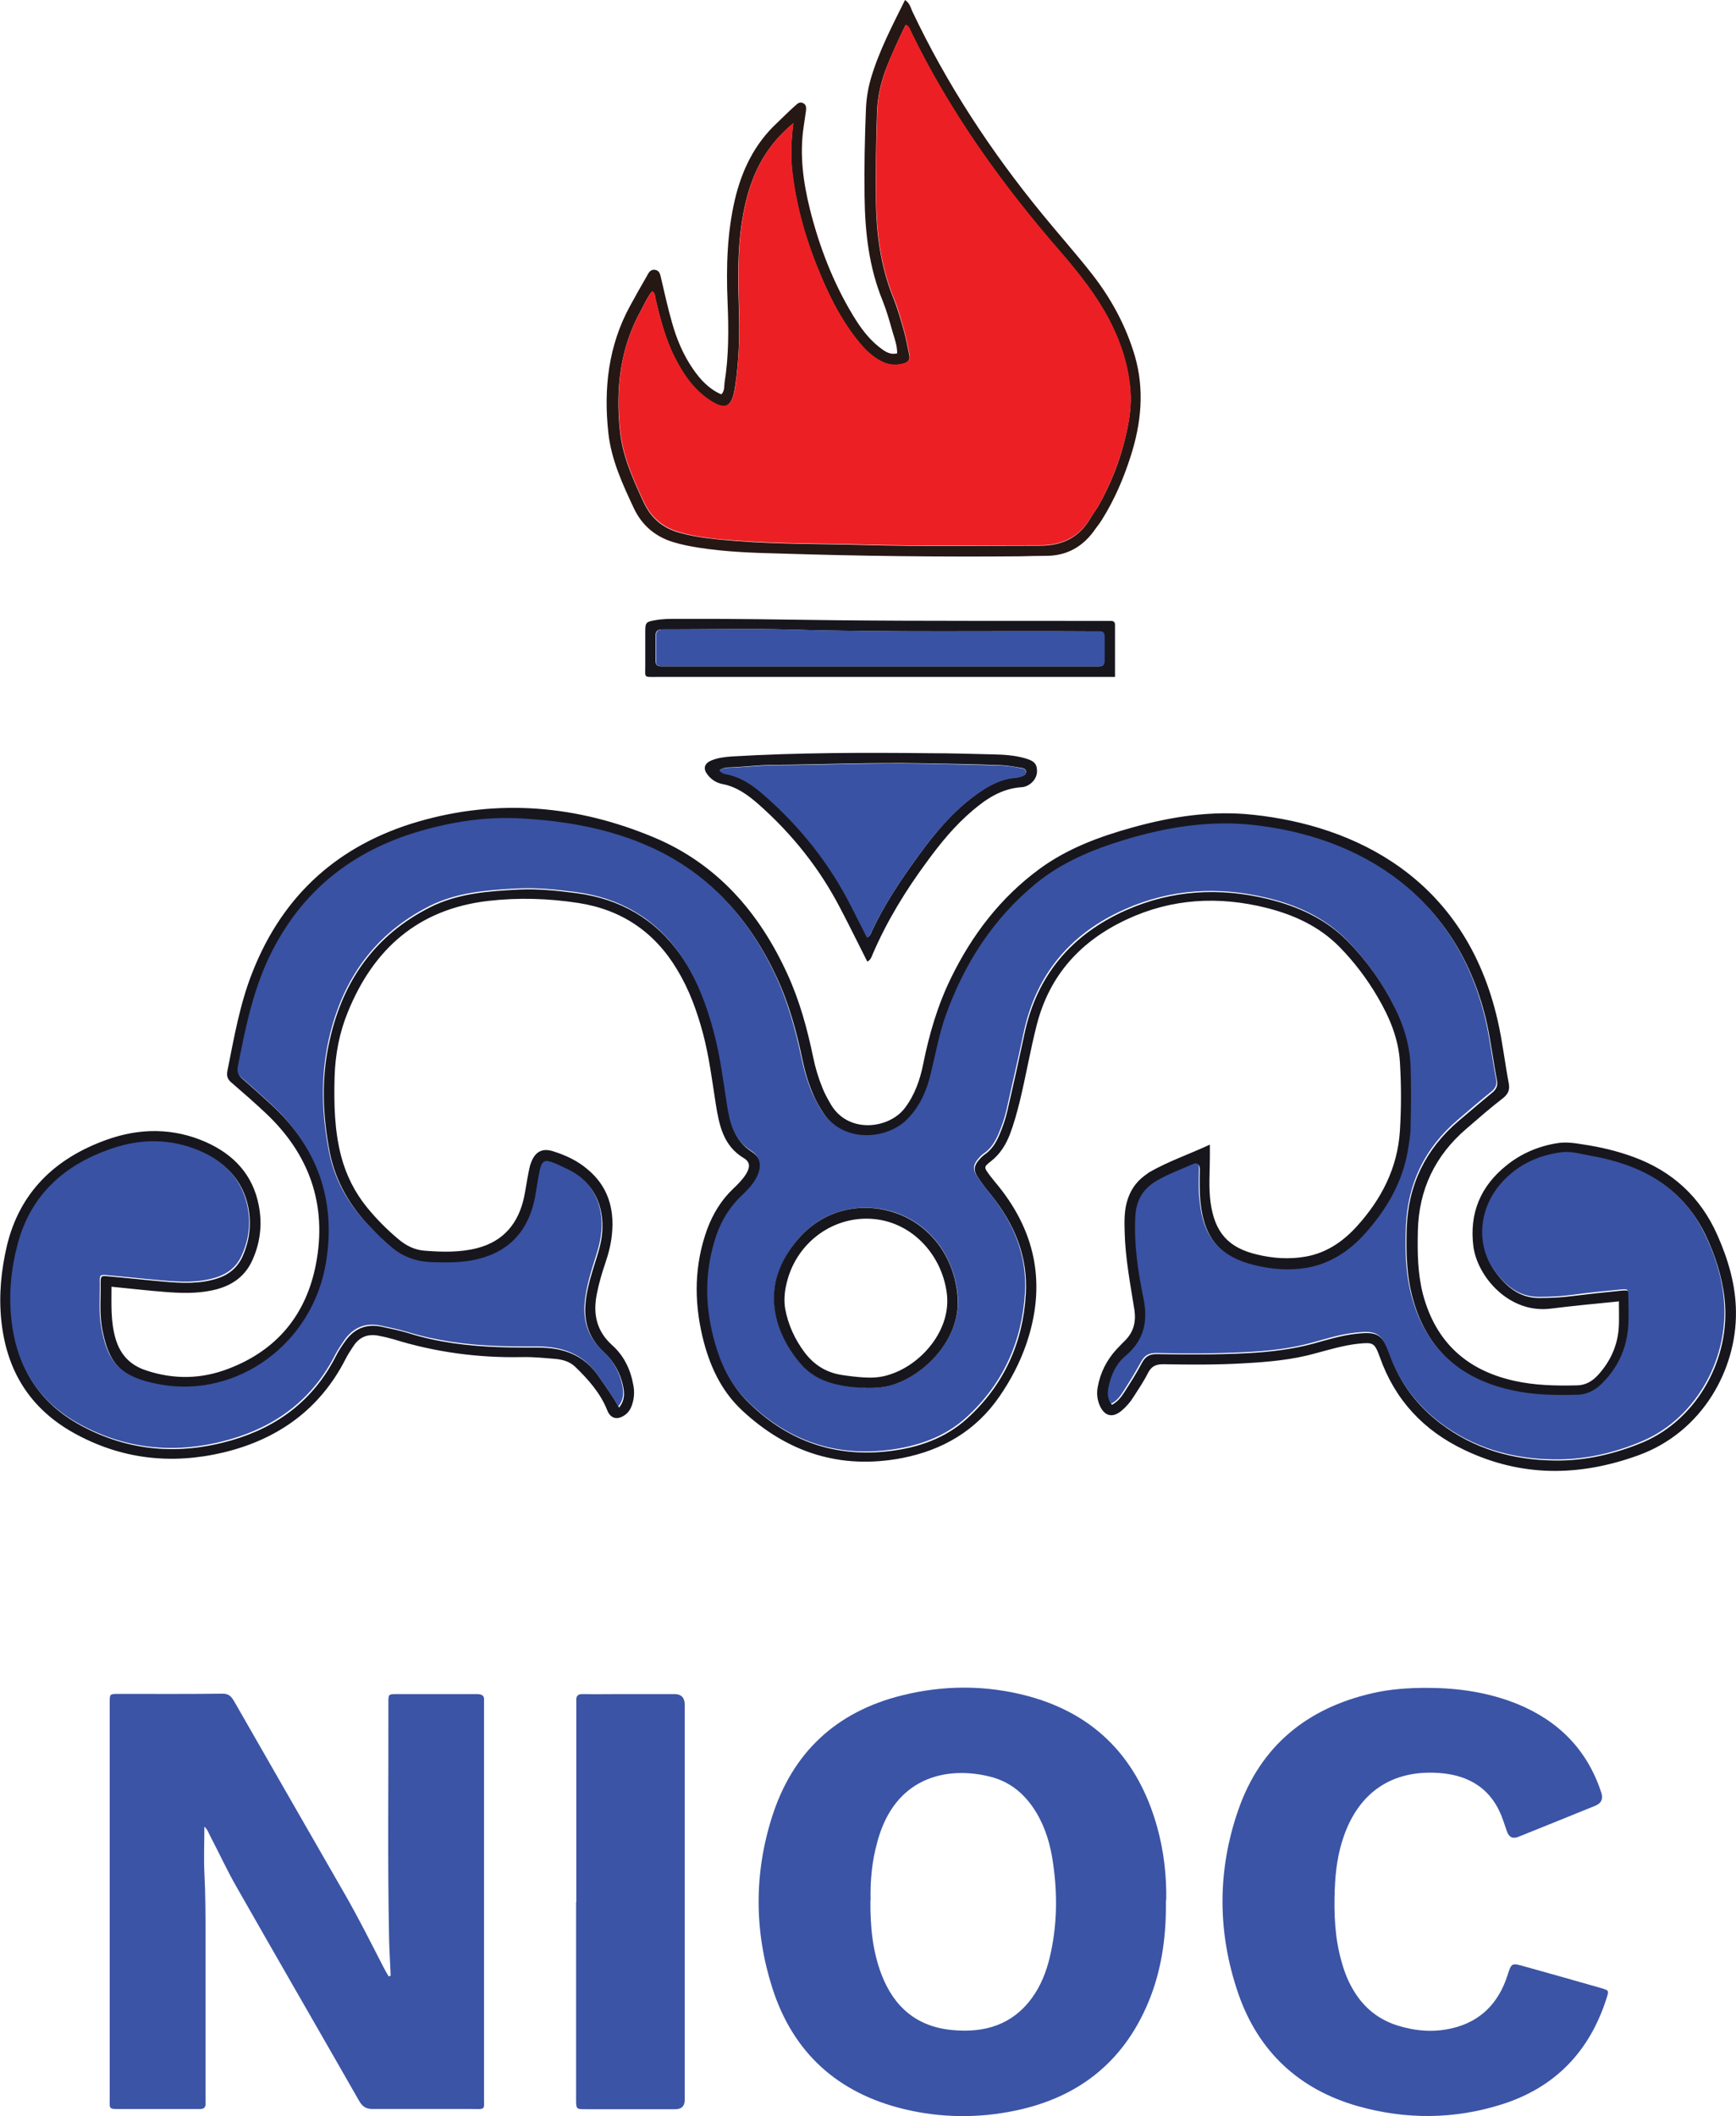 <?xml version="1.0" encoding="UTF-8"?>
<svg id="Layer_1" data-name="Layer 1" xmlns="http://www.w3.org/2000/svg" viewBox="0 0 376.89 459.23">
  <defs>
    <style>
      .cls-1 {
        fill: #3b54a5;
      }

      .cls-1, .cls-2, .cls-3, .cls-4, .cls-5 {
        stroke-width: 0px;
      }

      .cls-2 {
        fill: #3952a3;
      }

      .cls-3 {
        fill: #18161d;
      }

      .cls-4 {
        fill: #251714;
      }

      .cls-5 {
        fill: #ec2024;
      }
    </style>
  </defs>
  <path class="cls-1" d="m84.82,428.8c-.1-2.74-.3-5.44-.35-8.18-.35-17.06-.1-34.12-.15-51.13,0-1.8,0-1.85,1.8-1.85h17.31c1.15,0,1.8.25,1.65,1.55v85.7c0,3.19.45,2.79-2.89,2.79h-21.25c-1.45,0-2.19-.45-2.94-1.7-8.83-15.46-17.76-30.88-26.59-46.39-2.1-3.64-3.84-7.48-5.79-11.17-.35-.65-.55-1.4-1.25-2,0,3.39-.15,6.63,0,9.88.25,4.84.25,9.63.25,14.47v35.52c.1,1-.3,1.45-1.35,1.4h-17.01c-2.79,0-2.44.1-2.44-2.59v-85.7c0-1.75,0-1.8,1.85-1.8,7.53,0,15.11.05,22.65-.05,1.7,0,2.1,1,2.74,2.05,7.98,13.92,15.96,27.84,23.94,41.7,2.94,5.14,5.59,10.43,8.28,15.66.35.65.7,1.3,1.1,1.95.15-.05.3-.1.45-.15v.05Z"/>
  <path class="cls-3" d="m351.3,282.44c-5.04.5-9.83.95-14.62,1.55-9.08,1.15-15.96-6.98-16.81-13.52-.9-7.18,1.55-13.02,7.13-17.51,3.24-2.64,7.03-4.24,11.17-4.89,1.9-.3,3.74,0,5.59.3,3.69.55,7.28,1.4,10.82,2.69,8.48,3.09,14.62,8.73,18.26,16.96,2.34,5.29,3.99,10.77,4.04,16.66.15,12.52-7.28,26.09-21.15,31.13-12.77,4.64-25.39,4.79-37.81-1.15-8.83-4.19-15.06-10.82-18.36-20.15-1.15-3.14-1.4-3.24-4.79-2.89-3.09.35-6.09,1.25-9.08,2.05-5.14,1.45-10.38,1.9-15.66,2.19-5.84.35-11.67.3-17.51.2-1.6,0-2.54.45-3.29,1.9-.9,1.8-2.05,3.49-3.14,5.19-.7,1.15-1.6,2.15-2.59,2.99-1.9,1.6-3.64,1.25-4.69-1-.6-1.3-.75-2.69-.5-4.09.55-3.14,1.95-5.89,4.09-8.23.65-.7,1.3-1.35,1.95-2,1.75-1.8,2.29-3.94,1.95-6.44-.9-5.69-2-11.32-2.14-17.11-.05-2.1-.1-4.19.45-6.29.65-2.44,1.9-4.39,3.94-5.89.4-.25.75-.6,1.15-.8,4.04-2.29,8.43-3.79,12.97-5.89v2.54c0,3.34-.3,6.68.15,10.03.9,6.44,3.79,9.78,10.03,11.27,3.49.85,7.08,1.1,10.68.45,4.44-.8,8.03-3.24,11.02-6.53,5.39-5.94,8.88-12.72,9.38-20.85.3-4.89.3-9.83,0-14.72-.3-5.19-2.24-9.78-4.84-14.22-2.34-3.99-5.09-7.63-8.33-10.92-4.39-4.44-9.88-6.93-15.81-8.43-10.38-2.59-20.55-2.05-30.28,2.49-9.98,4.64-16.81,12.02-19.6,22.95-1.4,5.49-2.34,11.07-3.69,16.61-.6,2.39-1.25,4.79-2.14,7.13-.9,2.29-2.14,4.29-4.14,5.84-1.55,1.2-1.5,1.3-.25,2.99.65.85,1.35,1.7,2.05,2.54,8.23,10.33,10.18,21.7,5.89,34.17-1.4,4.04-3.39,7.83-5.84,11.37-5.14,7.43-12.37,11.62-21.15,13.32-13.37,2.54-24.89-1.2-34.72-10.38-4.64-4.34-7.13-9.93-8.58-16.01-1.85-7.83-1.75-15.56,1-23.2,1.25-3.39,3.09-6.44,5.74-8.93,1-.95,2-1.95,2.74-3.14.9-1.5.9-2.59-.5-3.44-4.49-2.69-5.34-7.18-6.09-11.77-.8-5.14-1.45-10.33-2.79-15.36-1.3-4.84-2.99-9.48-5.59-13.77-4.89-8.18-12.07-13.02-21.45-14.47-6.48-1-13.02-1.2-19.55-.45-15.11,1.75-24.89,10.33-30.48,24.09-1.85,4.49-2.74,9.23-2.89,14.07-.15,5.79-.05,11.52,1.4,17.16,1.1,4.19,2.99,7.98,5.74,11.32,2.05,2.49,4.29,4.74,6.73,6.78,1.65,1.4,3.54,2.34,5.69,2.49,3.79.3,7.63.4,11.37-.55,5.84-1.5,9.03-5.49,10.23-11.17.35-1.75.6-3.54.95-5.29.15-.75.3-1.55.6-2.24.9-2.29,2.44-3.09,4.84-2.29,2.69.85,5.24,2.05,7.38,3.89,4.39,3.64,5.84,8.48,5.29,14.02-.2,2.19-.75,4.29-1.45,6.34-.75,2.19-1.4,4.44-1.85,6.73-.85,4.29-.05,7.98,3.29,11.02,2.59,2.29,4.04,5.29,4.64,8.68.3,1.5.2,2.94-.3,4.39-.35,1-.9,1.8-1.85,2.34-1.5.9-2.84.45-3.49-1.2-1.5-3.79-4.14-6.73-6.98-9.48-1.15-1.1-2.64-1.55-4.24-1.7-2.39-.2-4.79-.45-7.23-.4-9.53.2-18.91-1.05-28.03-3.89-1.05-.3-2.1-.55-3.19-.75-2.29-.45-4.14.25-5.44,2.24-.6.9-1.2,1.8-1.7,2.79-5.59,10.97-14.72,17.46-26.49,20.3-11.32,2.69-22.2,1.5-32.47-4.19-9.68-5.39-14.72-13.67-15.81-24.59-.55-5.44,0-10.73,1.2-15.96,2.79-11.77,10.53-19.11,21.65-23.1,7.18-2.59,14.52-2.64,21.6.5,6.04,2.69,10.18,7.08,11.47,13.77.8,4.14.3,8.23-1.5,12.07-1.75,3.69-4.84,5.54-8.68,6.34-3.29.7-6.68.6-9.98.35-3.89-.3-7.73-.75-11.82-1.15,0,3.79-.2,7.48.85,11.17,1.05,3.64,3.24,5.89,6.78,7.03,5.94,1.95,11.82,1.85,17.61-.35,10.63-3.99,17.06-11.77,19.16-22.85,2.44-12.82-1.45-23.79-10.97-32.72-2.39-2.24-4.84-4.39-7.33-6.53-.85-.7-1.15-1.35-.95-2.54,1.45-7.23,2.69-14.52,5.44-21.45,6.63-16.86,18.76-27.69,36.07-32.72,17.41-5.04,34.52-3.49,51.08,3.44,13.72,5.74,22.9,16.31,28.98,29.63,2.69,5.84,4.34,11.97,5.64,18.21.45,2.19,1.1,4.34,1.95,6.44.5,1.3,1.2,2.54,1.9,3.74,3.84,6.39,12.57,5.19,15.96.8,2.19-2.84,3.34-6.14,4.04-9.58,1.3-6.48,3.14-12.82,6.09-18.81,4.54-9.28,10.68-17.31,19.06-23.5,6.09-4.49,13.07-7.08,20.3-9.08,8.58-2.39,17.41-3.74,26.29-2.74,21.55,2.29,45.94,13.42,53.03,44.8,1,4.39,1.5,8.88,2.34,13.32.3,1.45,0,2.39-1.25,3.39-2.74,2.1-5.29,4.34-7.88,6.58-6.83,5.84-10.38,13.22-10.58,22.25-.1,4.59-.05,9.18,1.1,13.67,2.74,10.33,9.43,16.51,19.8,18.81,4.44,1,8.93,1.1,13.47,1,1.95,0,3.39-.8,4.69-2.19,2.84-3.09,4.44-6.73,4.59-10.92.05-1.65,0-3.24,0-5.14h-.1Zm-109.94,22.45c1.3-.7,2.05-1.7,2.69-2.69,1.35-2.1,2.69-4.19,3.84-6.39.75-1.4,1.65-2,3.29-1.95,6.53.1,13.07.15,19.6-.2,4.79-.25,9.58-.8,14.27-2.05,3.04-.85,6.14-1.8,9.28-2.15,4.84-.55,5.84.1,7.53,4.79,2.14,5.94,5.79,10.77,10.82,14.62,7.33,5.59,15.76,7.98,24.84,8.08,6.63.1,13.07-1.4,19.26-3.99,11.87-5.09,19.06-18.41,17.61-31.18-.55-4.89-2.1-9.58-4.24-14.02-3.29-6.63-8.38-11.32-15.21-14.07-2.94-1.2-6.04-2.05-9.18-2.59-2.19-.4-4.44-1.1-6.68-.8-5.09.7-9.53,2.79-12.97,6.68-4.89,5.49-5.54,13.37-1.5,18.96,2.34,3.24,5.29,5.79,9.63,5.74,2.34,0,4.64-.1,6.98-.4,3.64-.45,7.23-.85,10.87-1.2,1.55-.15,1.6,0,1.6,1.45,0,2.1.1,4.19,0,6.29-.3,5.04-2.24,9.33-5.89,12.82-1.55,1.5-3.34,2.24-5.44,2.29-4.59.1-9.18,0-13.72-.95-11.22-2.44-18.81-8.83-21.9-20.1-1.4-5.04-1.5-10.13-1.35-15.26.3-9.48,4.09-17.26,11.32-23.4,2.39-2,4.74-4.04,7.13-5.99.95-.75,1.4-1.55,1.15-2.79-.8-4.09-1.3-8.28-2.19-12.37-6.09-27.09-26.94-40.36-50.98-42.85-9.28-.95-18.46.55-27.39,3.24-6.98,2.1-13.62,4.84-19.31,9.48-9.38,7.63-15.61,17.41-19.65,28.73-1.5,4.09-2.19,8.43-3.24,12.62-.95,3.74-2.39,7.23-5.24,9.98-4.39,4.24-13.87,5.14-18.36-1.9-.8-1.25-1.55-2.54-2.1-3.89-1.05-2.44-1.8-4.99-2.34-7.58-1.3-6.19-2.94-12.22-5.64-17.96-5.74-12.32-14.32-22-26.84-27.74-8.93-4.09-18.46-5.79-28.23-6.34-7.53-.45-14.87.7-22.1,2.74-14.82,4.29-25.89,13.12-32.67,27.14-3.69,7.68-5.34,15.86-6.93,24.14-.2.95.1,1.6.85,2.24,2.05,1.8,4.09,3.59,6.09,5.44,10.28,9.38,14.52,20.95,12.22,34.72-2.94,17.71-19.35,29.33-35.82,26.44-9.43-1.65-11.57-5.39-12.92-12.22-.65-3.34-.3-6.68-.35-10.03,0-1.55.05-1.65,1.55-1.5,4.04.35,8.03.8,12.07,1.15,3.94.35,7.93.55,11.77-.7,2.44-.8,4.24-2.29,5.34-4.59,1.6-3.49,2.05-7.18,1.3-10.92-1.25-5.99-5.14-9.78-10.68-12.07-6.09-2.49-12.32-2.49-18.46-.45-10.48,3.49-17.96,10.08-20.8,21.1-1.4,5.39-1.9,10.82-1.25,16.41,1.15,10.03,5.89,17.56,14.77,22.4,10.43,5.69,21.4,6.53,32.72,3.29,10.08-2.89,17.91-8.78,22.75-18.31.6-1.2,1.35-2.29,2.1-3.34,2-2.74,4.69-3.74,7.98-2.99,1.9.4,3.79.8,5.64,1.35,6.34,2,12.87,2.79,19.5,3.04,2.89.1,5.74.1,8.63.1,5.44,0,10.03,1.55,13.27,6.34,1.45,2.15,3.04,4.24,4.34,6.68,1.25-1.5,1.2-3.04.9-4.54-.6-2.99-2.05-5.49-4.29-7.58-2.79-2.59-4.09-5.74-3.94-9.58.1-2.84.85-5.54,1.65-8.23.7-2.29,1.55-4.59,1.9-6.98.8-5.64-.95-11.72-7.38-14.67-.9-.4-1.8-.9-2.74-1.25-2.05-.8-2.64-.55-3.14,1.6-.45,1.9-.65,3.84-1,5.74-1.4,7.18-5.44,11.92-12.67,13.57-3.19.75-6.48.7-9.78.6s-6.24-1.15-8.78-3.29c-1.75-1.45-3.34-3.04-4.89-4.69-4.34-4.54-7.38-9.83-8.63-16.01-1.6-8.18-1.9-16.41,0-24.54,2.89-12.82,9.83-22.7,21.8-28.73,6.04-3.04,12.67-3.49,19.26-3.84,4.19-.2,8.38.25,12.57.8,9.43,1.25,17.01,5.59,22.55,13.42,3.64,5.19,5.79,10.97,7.38,17.01,1.35,5.04,2,10.23,2.79,15.36.65,4.04,1.4,7.88,5.34,10.38,2.19,1.4,2.29,3.69,1,5.99-.8,1.45-2,2.59-3.14,3.74-2.94,2.84-4.84,6.29-5.94,10.13-2.1,7.28-1.9,14.62.2,21.85,1.3,4.54,3.29,8.73,6.63,12.17,8.58,8.68,18.91,12.47,31.08,11.02,6.29-.75,12.17-2.79,16.91-7.13,7.88-7.18,12.07-16.36,12.67-26.94.5-8.23-2.54-15.36-7.68-21.7-1-1.2-1.95-2.44-2.79-3.74-.95-1.45-.75-2.54.4-3.79.35-.4.75-.8,1.2-1.1,1.55-1.1,2.44-2.59,3.14-4.24s1.3-3.34,1.7-5.09c1.3-5.59,2.54-11.22,3.74-16.81,2.69-12.77,10.28-21.6,22.05-26.84,9.93-4.39,20.25-4.99,30.78-2.44,6.53,1.6,12.52,4.29,17.31,9.13,4.19,4.24,7.58,9.03,10.28,14.37,2.1,4.09,3.39,8.38,3.59,12.92.2,4.44.1,8.88,0,13.32,0,1.65-.3,3.24-.55,4.84-1.2,7.08-4.64,12.97-9.33,18.26-3.39,3.79-7.53,6.53-12.62,7.43-3.79.65-7.58.4-11.32-.55-7.58-1.85-11.17-6.04-11.97-13.82-.25-2.39-.2-4.84-.15-7.23,0-1-.4-1.3-1.3-.9-2.64,1.15-5.34,2.15-7.83,3.59-3.04,1.75-4.49,4.34-4.69,7.83-.3,5.94.6,11.82,1.75,17.61,1.05,5.04.2,9.18-3.84,12.57-2.05,1.75-3.19,4.19-3.74,6.83-.25,1.25-.25,2.49.7,3.79l-.15-.2Z"/>
  <path class="cls-1" d="m253.12,412.39c.1,7.38-.8,14.32-3.34,20.95-5.24,13.57-15.16,21.75-29.33,24.69-8.08,1.7-16.26,1.6-24.29-.35-14.32-3.49-23.99-12.22-28.48-26.24-3.94-12.32-3.99-24.89-.05-37.21,4.44-13.92,13.92-22.75,28.13-26.29,9.13-2.29,18.41-2.29,27.49.15,14.72,3.99,23.84,13.72,27.94,28.28,1.5,5.34,2.1,10.82,2,16.06l-.05-.05Zm-64.15.05c-.05,5.59.45,10.92,2.39,16.01,2.74,7.18,7.78,11.47,15.61,12.12,6.83.6,12.82-1.15,17.06-6.98,1.9-2.59,3.09-5.59,3.84-8.68,1.65-6.83,1.75-13.72.75-20.6-.55-3.89-1.6-7.58-3.64-10.97-2.34-3.89-5.59-6.68-10.03-7.78-8.68-2.19-19.8-.4-24.04,12.67-.15.5-.35,1.05-.45,1.55-1.2,4.24-1.55,8.53-1.45,12.72l-.05-.05Z"/>
  <path class="cls-1" d="m309.89,366.3c6.68,0,13.17.95,19.4,3.44,8.98,3.64,15.31,9.93,18.36,19.31q.65,2.05-1.35,2.84c-5.54,2.24-11.07,4.49-16.66,6.73q-1.9.75-2.54-1.35c-.25-.75-.5-1.5-.75-2.19-2.29-6.73-7.23-9.88-14.07-10.33-10.08-.65-17.21,4.19-20.55,13.77-1.3,3.69-1.8,7.53-1.95,11.47-.2,5.39,0,10.73,1.55,15.96.6,2.19,1.45,4.24,2.64,6.19,2.19,3.59,5.29,6.09,9.28,7.38,3.94,1.25,7.93,1.6,11.97.65,6.24-1.45,10.13-5.49,12.07-11.52.85-2.69.9-2.69,3.69-1.9,5.54,1.55,11.07,3.09,16.61,4.69,1.7.5,1.75.5,1.2,2.19-3.64,11.47-11.07,19.31-22.6,23-10.43,3.34-21,3.39-31.53.4-12.67-3.64-21.45-11.82-25.79-24.29-4.59-13.27-4.64-26.79,0-40.06,4.84-13.82,14.92-22,29.13-25.24,3.89-.9,7.83-1.15,11.82-1.15h.05Z"/>
  <path class="cls-1" d="m125.12,412.79v-43.65c-.1-1.1.35-1.55,1.45-1.5,2.79.05,5.59,0,8.43,0h11.42q2.24,0,2.24,2.34v85.7q0,2.05-2.05,2.05h-19.4c-2.1,0-2.14,0-2.14-2.19v-42.75h.05Z"/>
  <path class="cls-4" d="m156.65,85.55c.7-.8.55-1.7.65-2.49.95-5.89.9-11.77.65-17.71-.3-7.38-.1-14.77,1.6-22.05,1.5-6.34,4.24-12.02,9.03-16.51,1.35-1.3,2.64-2.59,4.04-3.84.5-.45,1.05-1,1.85-.5.65.4.55,1.05.5,1.65-.15,1.15-.35,2.29-.5,3.44-.9,6.04-.1,11.92,1.35,17.81,2.05,8.18,5.04,15.96,9.43,23.2,1.55,2.54,3.29,4.94,5.64,6.78,1.1.85,2.24,1.75,3.89,1.35,0-1.6-.5-3.04-.95-4.49-.65-2.29-1.3-4.64-2.19-6.88-2.99-7.28-3.84-14.87-3.94-22.6-.1-6.39.05-12.77.3-19.16.1-2.19.45-4.34,1.05-6.44,1.75-5.99,4.64-11.47,7.43-17.11.95.6,1.2,1.55,1.55,2.39,7.53,15.91,17.11,30.48,28.23,44.05,3.54,4.34,7.28,8.53,10.73,12.92,4.19,5.34,7.43,11.27,9.38,17.86,2.14,7.38,1.4,14.62-.9,21.8-1.55,4.84-3.54,9.48-6.24,13.77-.4.65-.9,1.3-1.35,1.9-2.64,3.89-6.19,5.99-10.97,5.94-1.8,0-3.59.05-5.39.1-17.36.15-34.72-.05-52.08-.6-5.99-.15-11.97-.35-17.91-1.3-1.85-.3-3.64-.65-5.44-1.2-3.84-1.2-6.68-3.59-8.43-7.23-2.49-5.29-4.94-10.58-5.59-16.46-1.05-9.63,0-18.96,4.74-27.59,1.15-2.1,2.34-4.24,3.54-6.29.4-.7.75-1.65,1.85-1.5,1.05.15,1.15,1.1,1.35,1.95.75,3.19,1.45,6.39,2.34,9.48,1,3.59,2.44,7.03,4.59,10.13,1.55,2.24,3.39,4.24,5.94,5.39l.25.05Zm15.61-58.81c-5.69,4.64-8.68,10.33-10.28,16.81-1.8,7.33-1.85,14.82-1.6,22.3.2,6.09.15,12.12-.8,18.16-.7,4.54-2.19,5.24-5.94,2.59-3.24-2.24-5.39-5.39-7.08-8.83-2.05-4.04-3.19-8.43-4.24-12.82-.15-.6,0-1.25-.75-1.7-1,1.2-1.6,2.64-2.34,3.99-4.59,8.18-5.59,17.06-4.64,26.24.55,5.59,2.89,10.63,5.19,15.61,1.6,3.39,4.14,5.54,7.78,6.53,4.09,1.15,8.28,1.45,12.42,1.8,9.18.7,18.36.6,27.54.85,12.77.35,25.54.15,38.31.15,4.79,0,8.43-1.75,10.87-5.89.5-.85,1.1-1.7,1.65-2.54,2.84-4.94,4.89-10.23,6.14-15.81.7-3.09,1.2-6.29.9-9.48-.45-5.19-1.95-10.03-4.29-14.67-2.89-5.69-6.78-10.63-10.92-15.36-12.67-14.57-23.84-30.13-32.32-47.54-.3-.6-.4-1.35-1.25-1.7-1.6,3.29-3.14,6.58-4.44,10.03-1,2.79-1.65,5.69-1.75,8.63-.25,6.39-.3,12.77-.25,19.16.05,7.38,1,14.57,3.79,21.45.95,2.34,1.65,4.89,2.34,7.33.45,1.65.75,3.34,1.1,4.99.25,1.15-.3,1.65-1.4,1.95-1.75.45-3.39.2-4.94-.65-1.7-1-3.14-2.29-4.39-3.79-3.54-4.24-6.04-9.03-8.23-14.07-3.24-7.53-5.59-15.31-6.48-23.5-.35-3.24-.2-6.53.25-10.13l.05-.1Z"/>
  <path class="cls-3" d="m242.05,146.91h-99.47c-2.89,0-2.49.25-2.49-2.44v-7.48c0-1.9.2-2.05,2.1-2.39,1.65-.3,3.24-.3,4.89-.3,11.52-.05,23.05.15,34.57.3,19.26.2,38.46.1,57.72.15h1.85c.6,0,.85.3.85.85v11.32Zm-51.03-2.29h47.59c.75,0,1.15-.35,1.1-1.15v-5.39c0-.65-.25-1.05-.95-1.05h-1.4c-21.85-.15-43.7.25-65.6-.4-8.88-.25-17.76-.05-26.59-.05h-1.4c-.95,0-1.45.35-1.45,1.4v5.39c0,.9.4,1.25,1.25,1.25h47.44Z"/>
  <path class="cls-3" d="m188.28,208.66c-2-3.94-3.84-7.73-5.84-11.52-4.49-8.68-10.48-16.16-17.76-22.6-2.29-2-4.69-3.79-7.83-4.39-1.3-.25-2.44-.95-3.29-2.1-.95-1.25-.65-2.34.8-2.99,1.45-.6,2.99-.8,4.54-.9,14.37-.85,28.78-.85,43.2-.7,4.49,0,9.03.15,13.52.25,2.34.05,4.69.2,6.93.85,2,.55,2.59,1.25,2.59,2.79s-1.15,2.94-2.74,3.39c-.2.05-.45.1-.7.1-4.19.3-7.48,2.44-10.53,5.04-3.84,3.24-6.98,7.08-9.93,11.12-4.64,6.29-8.68,12.87-11.77,20.05-.25.55-.35,1.2-1.2,1.65v-.05Zm0-5.24c.65-.35.75-.75.9-1.1,2.74-5.99,6.39-11.37,10.23-16.66,3.64-4.99,7.53-9.68,12.62-13.32,2.54-1.85,5.24-3.34,8.48-3.59.45,0,.9-.2,1.35-.3.5-.15.85-.4.9-.95,0-.65-.55-.75-.95-.85-1.55-.25-3.09-.55-4.64-.6-5.69-.2-11.37-.3-17.01-.4-10.73-.2-21.45.25-32.18.35-3.29,0-6.53.45-9.78.55-.7,0-1.4.15-1.95.6.35.45.85.7,1.4.8,3.34.65,5.99,2.54,8.43,4.69,7.78,6.83,14.17,14.82,18.81,24.09,1.1,2.19,2.24,4.44,3.39,6.68h0Z"/>
  <path class="cls-2" d="m241.35,304.84c-.95-1.3-.95-2.54-.7-3.79.55-2.64,1.65-5.14,3.74-6.83,4.04-3.44,4.89-7.53,3.84-12.57-1.2-5.79-2.05-11.62-1.75-17.61.15-3.49,1.65-6.09,4.69-7.83,2.49-1.45,5.19-2.44,7.83-3.59.9-.4,1.3-.05,1.3.9-.05,2.39-.15,4.79.15,7.23.8,7.78,4.39,11.97,11.97,13.82,3.74.9,7.53,1.2,11.32.55,5.09-.9,9.23-3.64,12.62-7.43,4.69-5.24,8.18-11.17,9.33-18.26.25-1.6.55-3.24.55-4.84.1-4.44.15-8.88,0-13.32-.2-4.54-1.5-8.83-3.59-12.92-2.69-5.34-6.14-10.13-10.28-14.37-4.79-4.84-10.77-7.58-17.31-9.13-10.53-2.54-20.85-1.95-30.78,2.44-11.77,5.19-19.35,14.07-22.05,26.84-1.2,5.64-2.49,11.22-3.74,16.81-.4,1.75-1,3.44-1.7,5.09-.7,1.65-1.6,3.19-3.14,4.24-.45.3-.85.7-1.2,1.1-1.15,1.3-1.3,2.34-.4,3.79.85,1.3,1.8,2.54,2.79,3.74,5.14,6.34,8.18,13.47,7.68,21.7-.65,10.58-4.79,19.75-12.67,26.94-4.74,4.34-10.63,6.34-16.91,7.13-12.17,1.5-22.5-2.34-31.08-11.02-3.34-3.39-5.34-7.63-6.63-12.17-2.1-7.28-2.34-14.57-.2-21.85,1.1-3.89,2.99-7.33,5.94-10.13,1.2-1.15,2.34-2.29,3.14-3.74,1.3-2.29,1.2-4.64-1-5.99-3.94-2.49-4.74-6.34-5.34-10.38-.8-5.14-1.45-10.33-2.79-15.36-1.6-6.04-3.79-11.87-7.38-17.01-5.49-7.83-13.12-12.17-22.55-13.42-4.19-.55-8.33-1-12.57-.8-6.58.35-13.22.8-19.26,3.84-11.92,6.04-18.86,15.91-21.8,28.73-1.85,8.13-1.6,16.41,0,24.54,1.2,6.19,4.24,11.47,8.63,16.01,1.55,1.65,3.14,3.24,4.89,4.69,2.54,2.15,5.49,3.19,8.78,3.29,3.29.1,6.53.15,9.78-.6,7.23-1.7,11.32-6.39,12.67-13.57.35-1.9.6-3.84,1-5.74.5-2.15,1.1-2.44,3.14-1.6.95.35,1.85.85,2.74,1.25,6.44,2.94,8.23,9.03,7.38,14.67-.35,2.39-1.2,4.64-1.9,6.98-.8,2.69-1.5,5.39-1.65,8.23-.15,3.84,1.15,7.03,3.94,9.58,2.24,2.1,3.69,4.59,4.29,7.58.3,1.55.35,3.09-.9,4.54-1.3-2.44-2.89-4.54-4.34-6.68-3.24-4.74-7.78-6.34-13.27-6.34-2.89,0-5.79,0-8.63-.1-6.63-.25-13.12-1.1-19.5-3.04-1.85-.55-3.74-.95-5.64-1.35-3.29-.75-5.99.25-7.98,2.99-.75,1.1-1.5,2.19-2.1,3.34-4.84,9.53-12.67,15.41-22.75,18.31-11.32,3.24-22.3,2.39-32.72-3.29-8.88-4.84-13.62-12.37-14.77-22.4-.65-5.59-.15-11.02,1.25-16.41,2.84-11.02,10.33-17.61,20.8-21.1,6.14-2.05,12.37-2.05,18.46.45,5.49,2.24,9.38,6.09,10.68,12.07.8,3.74.35,7.43-1.3,10.92-1.05,2.29-2.89,3.79-5.34,4.59-3.89,1.25-7.83,1.05-11.77.7-4.04-.35-8.03-.8-12.07-1.15-1.5-.15-1.6,0-1.55,1.5.05,3.34-.3,6.68.35,10.03,1.3,6.83,3.49,10.58,12.92,12.22,16.46,2.89,32.87-8.68,35.82-26.44,2.29-13.72-1.95-25.29-12.22-34.72-2-1.85-4.04-3.64-6.09-5.44-.75-.65-1-1.3-.85-2.24,1.6-8.23,3.24-16.46,6.93-24.14,6.78-14.02,17.86-22.85,32.67-27.14,7.23-2.1,14.57-3.19,22.1-2.74,9.73.55,19.31,2.24,28.23,6.34,12.52,5.74,21.1,15.41,26.84,27.74,2.69,5.74,4.34,11.82,5.64,17.96.55,2.59,1.3,5.14,2.34,7.58.6,1.35,1.3,2.64,2.1,3.89,4.49,7.08,13.97,6.19,18.36,1.9,2.84-2.79,4.34-6.24,5.24-9.98,1.05-4.24,1.8-8.53,3.24-12.62,4.04-11.27,10.28-21.05,19.65-28.73,5.69-4.64,12.37-7.38,19.31-9.48,8.93-2.69,18.11-4.19,27.39-3.24,24.04,2.49,44.9,15.76,50.98,42.85.9,4.09,1.4,8.28,2.19,12.37.25,1.25-.2,2.05-1.15,2.79-2.44,1.95-4.79,3.99-7.13,5.99-7.23,6.14-10.97,13.92-11.32,23.4-.2,5.14-.05,10.28,1.35,15.26,3.14,11.27,10.68,17.71,21.9,20.1,4.54,1,9.13,1.05,13.72.95,2.1,0,3.89-.8,5.44-2.29,3.64-3.54,5.59-7.83,5.89-12.82.1-2.1.05-4.19,0-6.29,0-1.5-.05-1.6-1.6-1.45-3.64.35-7.28.7-10.87,1.2-2.34.3-4.64.4-6.98.4-4.34,0-7.28-2.49-9.63-5.74-4.04-5.59-3.39-13.47,1.5-18.96,3.44-3.89,7.88-5.99,12.97-6.68,2.24-.3,4.44.4,6.68.8,3.14.55,6.24,1.4,9.18,2.59,6.83,2.79,11.97,7.43,15.21,14.07,2.19,4.44,3.74,9.08,4.24,14.02,1.4,12.77-5.74,26.09-17.61,31.18-6.19,2.64-12.57,4.09-19.26,3.99-9.03-.1-17.51-2.49-24.84-8.08-4.99-3.84-8.63-8.68-10.82-14.62-1.7-4.69-2.69-5.34-7.53-4.79-3.19.35-6.24,1.3-9.28,2.15-4.69,1.3-9.48,1.8-14.27,2.05-6.53.35-13.07.35-19.6.2-1.65,0-2.54.55-3.29,1.95-1.2,2.19-2.49,4.29-3.84,6.39-.65,1.05-1.4,2.05-2.69,2.69l.15.2Zm-53.28-3.69c1.85,0,3.69,0,5.54-.6,7.33-2.19,14.77-10.13,14.37-18.61-.45-8.43-5.44-15.91-13.37-18.71-7.18-2.49-15.81-1.1-21.65,6.04-3.24,3.99-5.24,8.53-4.84,13.72.4,4.94,2.49,9.23,5.79,12.97,2.24,2.59,5.09,3.94,8.43,4.59,1.9.4,3.84.5,5.79.55l-.05.05Z"/>
  <path class="cls-5" d="m172.26,26.74c-.45,3.59-.6,6.88-.25,10.13.9,8.18,3.24,15.96,6.48,23.5,2.14,5.04,4.69,9.83,8.23,14.07,1.25,1.5,2.64,2.84,4.39,3.79,1.55.9,3.19,1.1,4.94.65,1.1-.3,1.65-.8,1.4-1.95-.35-1.7-.65-3.34-1.1-4.99-.7-2.44-1.35-4.99-2.34-7.33-2.79-6.88-3.74-14.07-3.79-21.45-.05-6.39,0-12.77.25-19.16.1-2.94.75-5.84,1.75-8.63,1.25-3.44,2.79-6.73,4.44-10.03.85.35.95,1.1,1.25,1.7,8.48,17.41,19.65,32.97,32.32,47.54,4.14,4.79,8.03,9.73,10.92,15.36,2.34,4.64,3.89,9.48,4.29,14.67.25,3.24-.2,6.39-.9,9.48-1.3,5.54-3.29,10.87-6.14,15.81-.5.9-1.1,1.7-1.65,2.54-2.44,4.09-6.09,5.89-10.87,5.89-12.77,0-25.54.2-38.31-.15-9.18-.25-18.36-.15-27.54-.85-4.19-.3-8.38-.65-12.42-1.8-3.59-1-6.19-3.14-7.78-6.53-2.34-4.99-4.64-10.08-5.19-15.61-.95-9.18,0-18.01,4.64-26.24.75-1.35,1.35-2.79,2.34-3.99.7.45.6,1.1.75,1.7,1,4.39,2.14,8.78,4.24,12.82,1.75,3.44,3.89,6.58,7.08,8.83,3.74,2.64,5.24,1.95,5.94-2.59.9-6.04,1-12.07.8-18.16-.25-7.48-.2-14.97,1.6-22.3,1.6-6.48,4.59-12.17,10.28-16.81l-.05.1Z"/>
  <path class="cls-2" d="m191.02,144.61h-47.34c-.9,0-1.3-.3-1.25-1.25v-5.39c0-1,.5-1.4,1.45-1.4h1.4c8.88,0,17.76-.2,26.59.05,21.85.65,43.7.25,65.6.4h1.4c.7,0,.95.4.95,1.05v5.39c0,.75-.35,1.15-1.1,1.15h-47.69Z"/>
  <path class="cls-2" d="m188.23,203.48c-1.15-2.29-2.29-4.49-3.39-6.68-4.69-9.28-11.02-17.26-18.81-24.09-2.44-2.19-5.09-4.09-8.43-4.69-.55-.1-1.05-.3-1.4-.8.55-.5,1.25-.6,1.95-.6,3.24-.1,6.48-.5,9.78-.55,10.73-.05,21.45-.55,32.18-.35,5.69.1,11.37.25,17.01.4,1.55.05,3.09.3,4.64.6.4.05,1,.2.95.85,0,.55-.4.8-.9.95-.45.1-.9.25-1.35.3-3.24.25-5.94,1.8-8.48,3.59-5.04,3.64-8.98,8.33-12.62,13.32-3.84,5.29-7.48,10.68-10.23,16.66-.15.35-.3.75-.9,1.1h0Z"/>
  <path class="cls-3" d="m188.08,301.15c-1.95,0-3.89-.15-5.79-.55-3.29-.65-6.19-2-8.43-4.59-3.24-3.74-5.39-8.08-5.79-12.97-.4-5.19,1.55-9.73,4.84-13.72,5.84-7.13,14.42-8.58,21.65-6.04,7.93,2.79,12.97,10.28,13.37,18.71.45,8.48-6.98,16.41-14.37,18.61-1.8.55-3.64.6-5.54.6l.05-.05Zm-.55-2.24c1.95.15,3.89,0,5.74-.65,6.78-2.19,13.37-9.68,12.27-17.71-1.15-8.53-7.88-15.66-16.61-16.06-8.48-.4-16.16,5.44-18.16,14.02-.45,1.85-.6,3.69-.3,5.54.65,3.49,2.1,6.63,4.24,9.48,2,2.64,4.59,4.29,7.93,4.84,1.6.25,3.24.45,4.84.55h.05Z"/>
</svg>